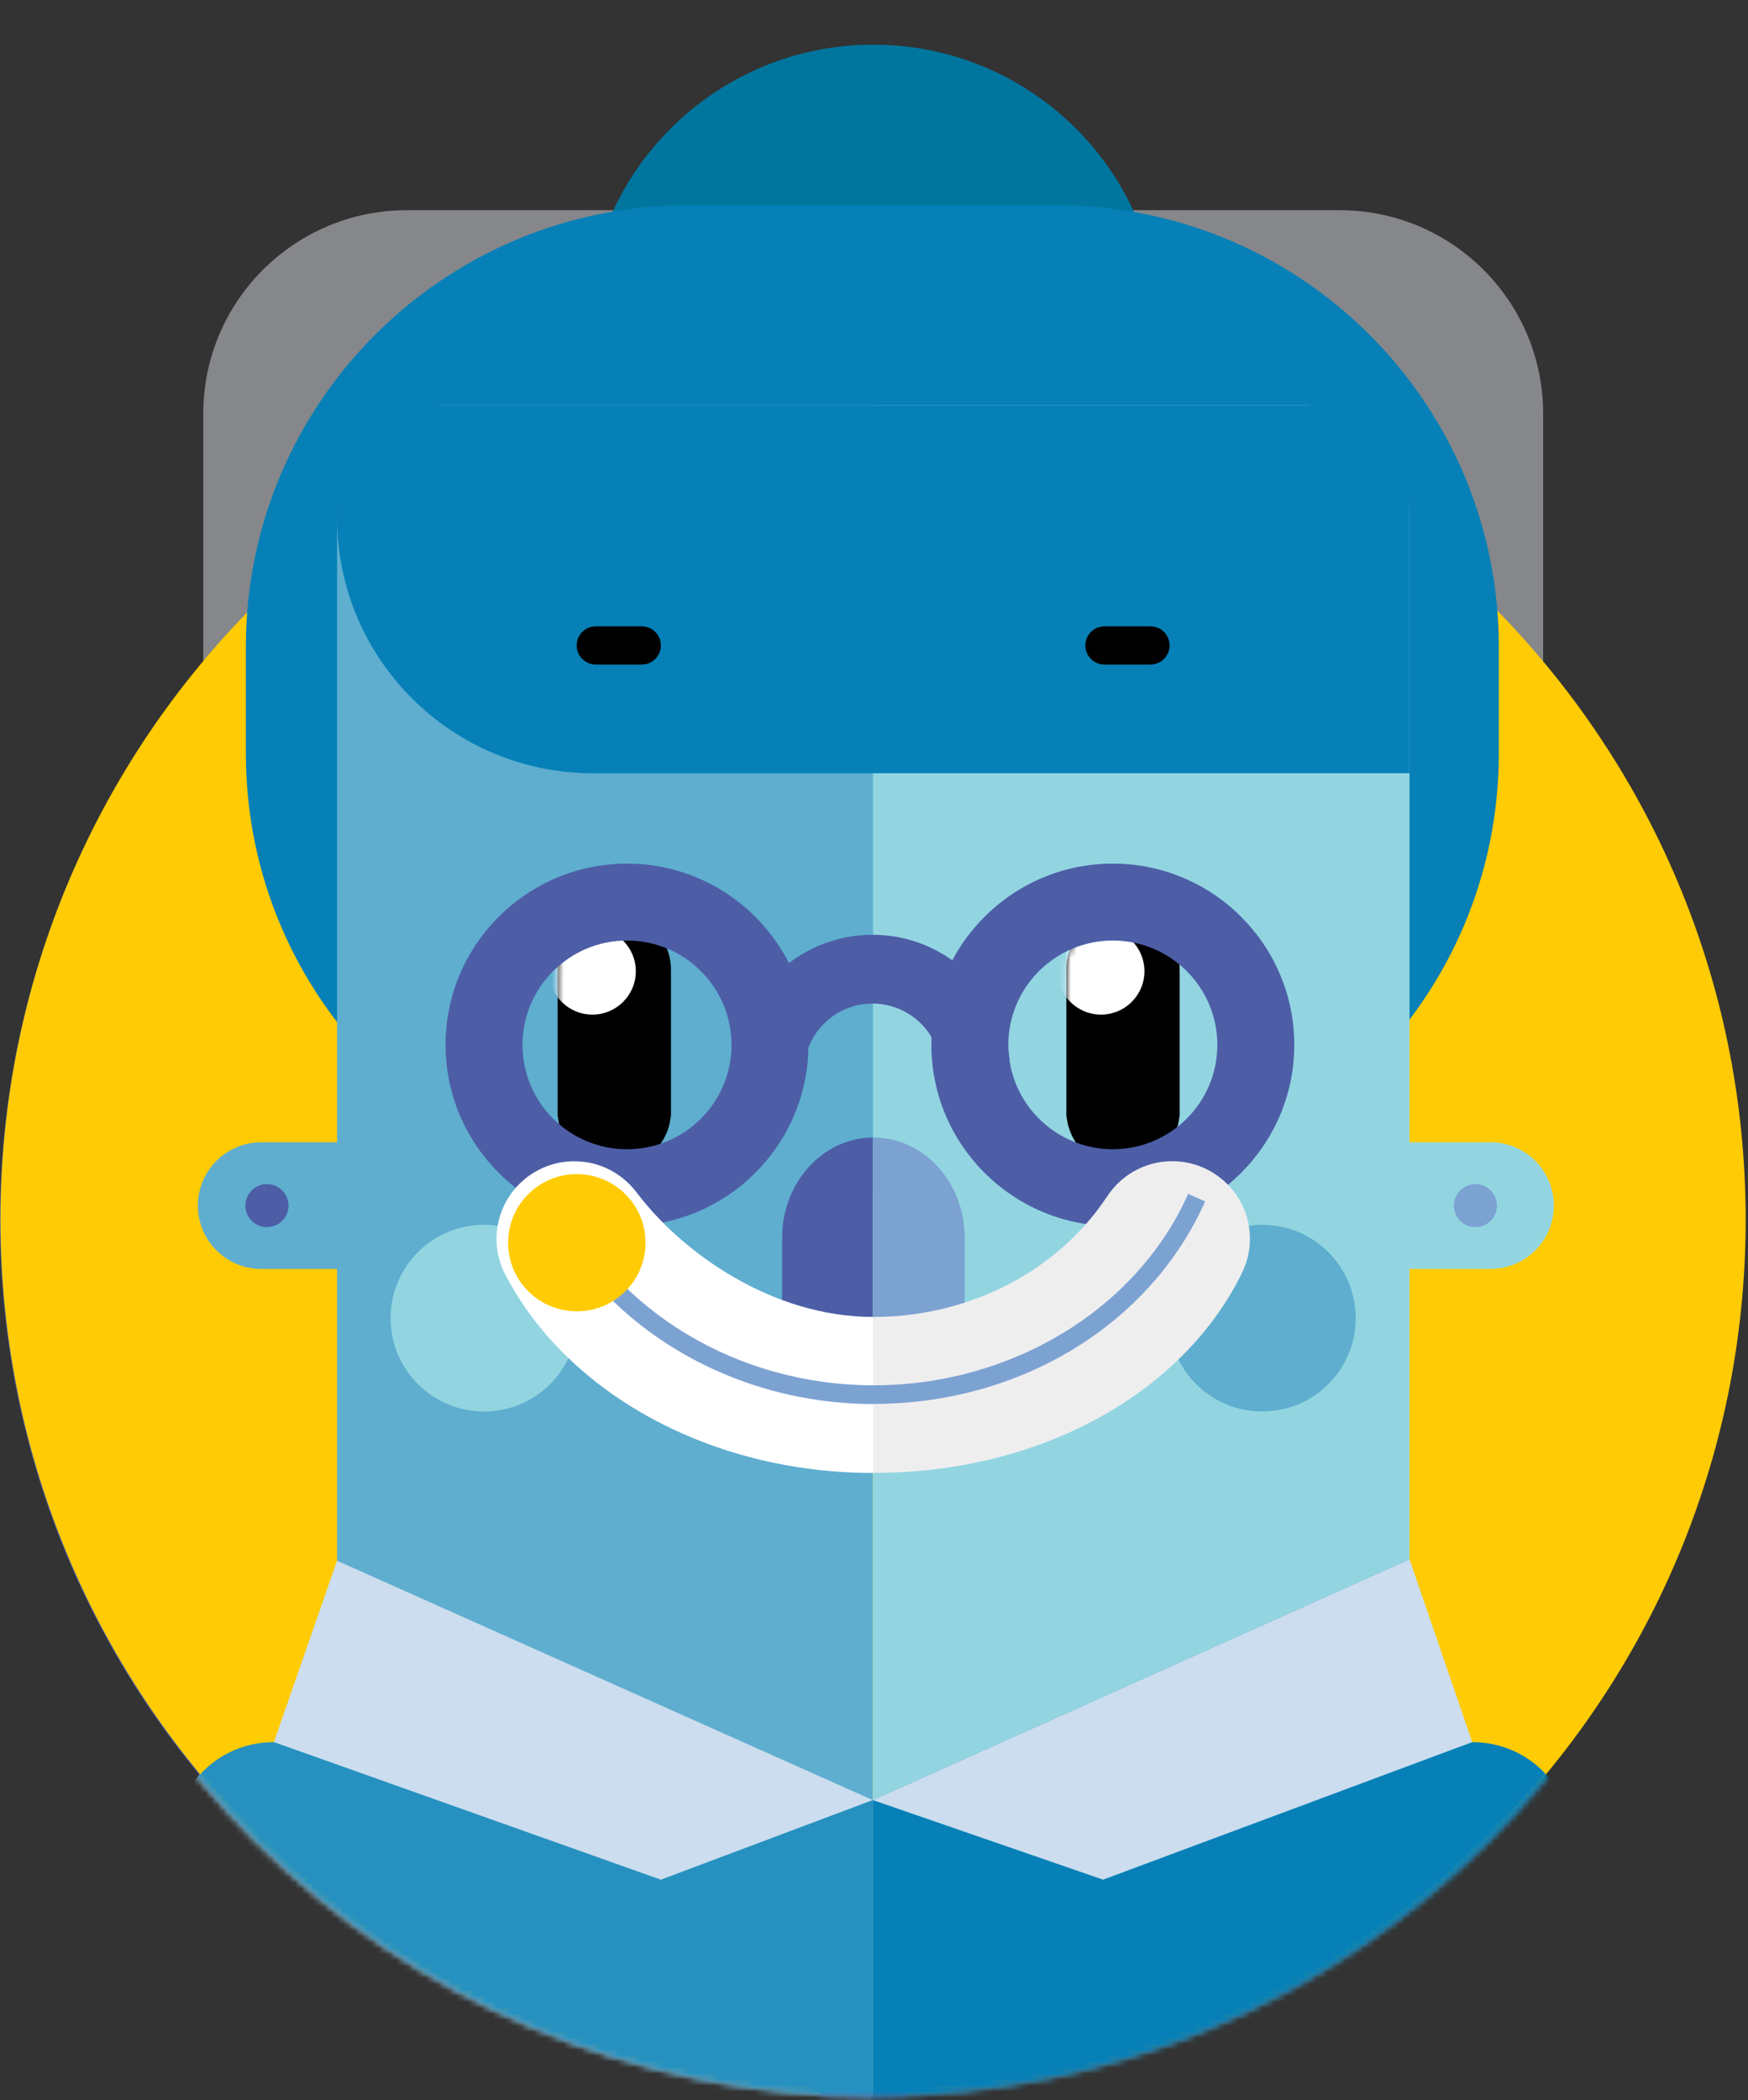 <svg width="293" height="352" viewBox="0 0 293 352" fill="none" xmlns="http://www.w3.org/2000/svg">
<rect x="0" y="0" width="293" height="352" fill="#333333" stroke="none"/>
<path d="M292.096 204.605C292.096 285.144 226.708 350.434 146.048 350.434C65.388 350.434 0 285.144 0 204.605C0 124.066 65.388 58.777 146.048 58.777C226.708 58.777 292.096 124.066 292.096 204.605Z" fill="#4D5EA7"/>
<mask id="mask0_0_1" style="mask-type:luminance" maskUnits="userSpaceOnUse" x="0" y="0" width="293" height="352">
<path d="M0 205.511C0 286.05 65.388 351.339 146.048 351.339C226.708 351.339 292.096 286.05 292.096 205.511C292.096 -40.55 226.708 4.402 146.048 4.402C124.105 4.402 103.284 0.983 84.61 0.983C34.651 0.971 0 25.466 0 205.511Z" fill="white"/>
</mask>
<g mask="url(#mask0_0_1)">
<path d="M68.227 35.224H224.512C243.377 35.224 258.662 50.486 258.662 69.322V157.581C258.662 176.417 243.377 191.679 224.512 191.679H68.227C49.362 191.679 34.077 176.417 34.077 157.581V69.322C34.077 50.486 49.362 35.224 68.227 35.224Z" fill="#86878A"/>
<path d="M74.217 68.321C64.337 68.321 56.331 76.316 56.331 86.181V460.175C56.331 509.642 96.47 549.745 146 549.792V68.321H74.217Z" fill="#B6B7B9"/>
<path d="M146 68.321V549.78C195.613 549.827 235.836 509.689 235.836 460.162V86.168C235.836 76.303 227.83 68.309 217.95 68.309H146V68.321Z" fill="#D7D8DA"/>
<path d="M146 301.754L56.331 261.687V460.175C56.331 460.83 56.367 461.485 56.379 556.345H146V301.766V301.754Z" fill="#B6B7B9"/>
<path d="M235.836 460.163V261.448L146 301.754V556.333H235.788C235.8 461.474 235.836 460.83 235.836 460.163Z" fill="#86878A"/>
<path d="M65.279 221.107C65.279 229.733 72.283 236.738 80.934 236.738C89.585 236.738 96.589 229.745 96.589 221.107C96.589 212.469 89.585 205.476 80.934 205.476C72.283 205.476 65.279 212.469 65.279 221.107Z" fill="#D7D8DA"/>
<path d="M195.542 221.107C195.542 229.733 202.546 236.738 211.197 236.738C219.848 236.738 226.852 229.745 226.852 221.107C226.852 212.469 219.848 205.476 211.197 205.476C202.546 205.476 195.542 212.469 195.542 221.107Z" fill="#B6B7B9"/>
<path d="M45.306 337.757V324.092C45.306 324.092 45.282 324.032 45.246 324.032C36.834 323.996 29.949 317.491 29.34 309.235C28.648 299.799 36.285 292.055 45.759 292.055H56.259C56.259 292.055 56.331 292.091 56.331 292.126V367.852C56.331 367.852 56.307 367.924 56.259 367.924H45.365C45.365 367.924 45.294 367.9 45.294 367.852V337.769L45.306 337.757Z" fill="#B6B7B9"/>
<path d="M246.79 337.757V324.092C246.79 324.092 246.814 324.032 246.85 324.032C255.262 323.996 262.146 317.491 262.755 309.235C263.447 299.799 255.81 292.055 246.336 292.055H235.836C235.836 292.055 235.765 292.091 235.765 292.126V367.852C235.765 367.852 235.789 367.924 235.836 367.924H246.73C246.73 367.924 246.802 367.9 246.802 367.852V337.769L246.79 337.757Z" fill="#86878A"/>
<path d="M130.822 207.644V218.915H146.024V190.869C137.624 190.917 130.822 198.411 130.822 207.644Z" fill="#4D5EA7"/>
<path d="M161.38 207.644C161.38 198.375 154.543 190.869 146.095 190.869C146.071 190.869 146.036 190.869 146.012 190.869V218.915H161.38V207.644Z" fill="#7CA2D2"/>
<path d="M43.647 191.679C37.788 191.679 33.027 196.421 33.027 202.282C33.027 208.144 37.776 212.886 43.647 212.886H66.497V191.679H43.647Z" fill="#B6B7B9"/>
<path d="M40.975 202.271C40.975 204.261 42.585 205.869 44.578 205.869C46.571 205.869 48.181 204.261 48.181 202.271C48.181 200.281 46.571 198.673 44.578 198.673C42.585 198.673 40.975 200.281 40.975 202.271Z" fill="#4D5EA7"/>
<path d="M249.379 191.679C255.238 191.679 259.999 196.421 259.999 202.282C259.999 208.144 255.25 212.886 249.379 212.886H226.529V191.679H249.379Z" fill="#D7D8DA"/>
<path d="M250.476 202.271C250.476 204.261 248.866 205.869 246.873 205.869C244.88 205.869 243.27 204.261 243.27 202.271C243.27 200.281 244.88 198.673 246.873 198.673C248.866 198.673 250.476 200.281 250.476 202.271Z" fill="#7CA2D2"/>
<path d="M192.463 105.326H184.779C183.013 105.326 181.581 106.756 181.581 108.519C181.581 110.282 183.013 111.712 184.779 111.712H192.463C194.229 111.712 195.661 110.282 195.661 108.519C195.661 106.756 194.229 105.326 192.463 105.326Z" fill="black"/>
<path d="M99.644 105.326H107.328C109.094 105.326 110.526 106.756 110.526 108.519C110.526 110.282 109.094 111.712 107.328 111.712H99.644C97.878 111.712 96.446 110.282 96.446 108.519C96.446 106.756 97.878 105.326 99.644 105.326Z" fill="black"/>
<path d="M194.038 146.776H194.014C194.014 146.621 194.038 146.454 194.038 146.299C194.038 141.069 189.791 136.827 184.552 136.827C179.314 136.827 175.066 141.069 175.066 146.299C175.066 146.466 175.078 146.621 175.09 146.776H175.066V170.902H175.114C175.579 175.703 179.624 179.456 184.552 179.456C189.48 179.456 193.525 175.703 193.991 170.902H194.038V146.776Z" fill="black"/>
</g>
<mask id="mask1_0_1" style="mask-type:luminance" maskUnits="userSpaceOnUse" x="175" y="136" width="20" height="44">
<path d="M175.066 146.299C175.066 146.466 175.078 146.621 175.09 146.775H175.066V170.901H175.114C175.579 175.703 179.624 179.444 184.552 179.444C189.48 179.444 193.525 175.691 193.991 170.901H194.038V146.775H194.014C194.014 146.621 194.038 146.454 194.038 146.299C194.038 141.069 189.791 136.827 184.552 136.827C179.314 136.827 175.066 141.069 175.066 146.299Z" fill="white"/>
</mask>
<g mask="url(#mask1_0_1)">
<path d="M181.247 144.786C181.247 148.789 184.505 152.041 188.514 152.041C192.523 152.041 195.78 148.789 195.78 144.786C195.78 140.783 192.523 137.53 188.514 137.53C184.505 137.53 181.247 140.783 181.247 144.786Z" fill="white"/>
</g>
<mask id="mask2_0_1" style="mask-type:luminance" maskUnits="userSpaceOnUse" x="0" y="0" width="293" height="352">
<path d="M0 205.511C0 286.05 65.388 351.339 146.048 351.339C226.708 351.339 292.096 286.05 292.096 205.511C292.096 -40.55 226.708 4.402 146.048 4.402C124.105 4.402 103.284 0.983 84.61 0.983C34.651 0.971 0 25.466 0 205.511Z" fill="white"/>
</mask>
<g mask="url(#mask2_0_1)">
<path d="M89.932 146.775H89.956C89.956 146.62 89.932 146.453 89.932 146.298C89.932 141.068 94.179 136.826 99.418 136.826C104.656 136.826 108.904 141.068 108.904 146.298C108.904 146.465 108.892 146.62 108.88 146.775H108.904V170.901H108.856C108.39 175.702 104.346 179.455 99.418 179.455C94.49 179.455 90.445 175.702 89.979 170.901H89.932V146.775Z" fill="black"/>
</g>
<mask id="mask3_0_1" style="mask-type:luminance" maskUnits="userSpaceOnUse" x="89" y="136" width="20" height="44">
<path d="M89.932 146.299C89.932 146.466 89.944 146.621 89.956 146.775H89.932V170.901H89.979C90.445 175.703 94.49 179.444 99.418 179.444C104.346 179.444 108.39 175.691 108.856 170.901H108.904V146.775H108.88C108.88 146.621 108.904 146.454 108.904 146.299C108.904 141.069 104.656 136.827 99.418 136.827C94.179 136.827 89.932 141.069 89.932 146.299Z" fill="white"/>
</mask>
<g mask="url(#mask3_0_1)">
<path d="M96.112 144.786C96.112 148.789 99.37 152.041 103.379 152.041C107.388 152.041 110.646 148.789 110.646 144.786C110.646 140.783 107.388 137.53 103.379 137.53C99.37 137.53 96.112 140.783 96.112 144.786Z" fill="white"/>
</g>
<mask id="mask4_0_1" style="mask-type:luminance" maskUnits="userSpaceOnUse" x="0" y="0" width="293" height="352">
<path d="M0 205.511C0 286.05 65.388 351.339 146.048 351.339C226.708 351.339 292.096 286.05 292.096 205.511C292.096 -40.55 226.708 4.402 146.048 4.402C124.105 4.402 103.284 0.983 84.61 0.983C34.651 0.971 0 25.466 0 205.511Z" fill="white"/>
</mask>
<g mask="url(#mask4_0_1)">
<path d="M170.175 218.902H145.953V250.403H170.175C178.885 250.403 185.949 243.35 185.949 234.653C185.949 225.955 178.885 218.902 170.175 218.902Z" fill="white"/>
<path d="M121.91 218.902C113.199 218.902 106.136 225.955 106.136 234.653C106.136 243.35 113.199 250.403 121.91 250.403H145.953V218.902H121.91Z" fill="#D7D7D7"/>
<path d="M163.219 233.402H128.688V236.726H163.219V233.402Z" fill="#7CA2D2"/>
<path d="M168.099 221.261C168.039 221.261 167.968 221.261 167.908 221.261C160.594 221.369 154.688 227.314 154.688 234.641C154.688 241.968 160.594 247.913 167.908 248.02C167.968 248.02 168.039 248.02 168.099 248.02C175.509 248.02 181.511 242.027 181.511 234.629C181.511 227.23 175.509 221.237 168.099 221.237" fill="#D7D7D7"/>
<path d="M119.309 210.646H65.662C57.31 210.646 50.52 203.867 50.52 195.527V171.008C50.52 162.668 57.31 155.889 65.662 155.889H119.309C127.661 155.889 134.45 162.668 134.45 171.008V195.527C134.45 203.867 127.661 210.646 119.309 210.646ZM65.662 167.386C63.67 167.386 62.047 169.006 62.047 170.996V195.515C62.047 197.505 63.67 199.125 65.662 199.125H119.309C121.301 199.125 122.924 197.505 122.924 195.515V170.996C122.924 169.006 121.301 167.386 119.309 167.386H65.662Z" fill="#4D5EA7"/>
<path d="M226.256 210.646H172.61C164.257 210.646 157.468 203.867 157.468 195.527V171.008C157.468 162.668 164.257 155.889 172.61 155.889H226.256C234.608 155.889 241.398 162.668 241.398 171.008V195.527C241.398 203.867 234.608 210.646 226.256 210.646ZM172.598 167.386C170.605 167.386 168.982 169.006 168.982 170.996V195.515C168.982 197.505 170.605 199.125 172.598 199.125H226.244C228.237 199.125 229.859 197.505 229.859 195.515V170.996C229.859 169.006 228.237 167.386 226.244 167.386H172.598Z" fill="#4D5EA7"/>
<path d="M168.981 191.881H157.455C157.455 185.555 152.3 180.396 145.953 180.396C139.605 180.396 134.45 185.543 134.45 191.881H122.924C122.924 179.204 133.257 168.887 145.953 168.887C158.648 168.887 168.981 179.204 168.981 191.881Z" fill="#4D5EA7"/>
<path d="M146.001 301.753L184.553 315.073L246.337 292.055L235.837 261.447L146.001 301.753Z" fill="#CBDDEE"/>
<path d="M146.001 301.753L110.539 315.073L45.76 292.055L56.331 261.674L146.001 301.753Z" fill="#CBDDEE"/>
<path d="M161.381 307.067L150.654 341.868H138.412L128.688 308.258L146.001 301.753L161.381 307.067Z" fill="#4D5EA7"/>
<path d="M150.654 341.867L168.003 459.912L146.37 502.505L125.334 461.461L138.411 341.867H150.654Z" fill="#4D5EA7"/>
</g>
<path d="M292.608 204.392C292.608 285.05 227.125 350.435 146.346 350.435C65.566 350.435 0.083 285.05 0.083 204.392C0.083 123.734 65.566 58.35 146.346 58.35C227.125 58.35 292.608 123.734 292.608 204.392Z" fill="#FFCB05"/>
<mask id="mask5_0_1" style="mask-type:luminance" maskUnits="userSpaceOnUse" x="0" y="0" width="293" height="352">
<path d="M0.083 205.309C0.083 285.967 65.566 351.352 146.346 351.352C227.125 351.352 292.608 285.967 292.608 205.309C292.608 -41.109 227.125 3.902 146.346 3.902C124.367 3.902 103.522 0.471 84.812 0.471C34.781 0.471 0.083 25.002 0.083 205.309Z" fill="white"/>
</mask>
<g mask="url(#mask5_0_1)">
<path d="M194.407 55.442C194.407 81.927 172.906 103.396 146.381 103.396C119.856 103.396 98.355 81.927 98.355 55.442C98.355 28.957 119.856 7.488 146.381 7.488C172.906 7.488 194.407 28.957 194.407 55.442Z" fill="#00769F"/>
<path d="M115.299 34.402H177.142C218.057 34.402 251.228 67.523 251.228 108.377V126.295C251.228 167.149 218.057 200.27 177.142 200.27H115.299C74.384 200.27 41.213 167.149 41.213 126.295V108.377C41.213 67.523 74.384 34.402 115.299 34.402Z" fill="#0680B7"/>
<path d="M74.407 67.904C64.515 67.904 56.497 75.91 56.497 85.787V460.318C56.497 509.856 96.696 550.018 146.297 550.066V67.904H74.407Z" fill="#5FAECF"/>
<path d="M146.298 67.904V550.066C195.983 550.114 236.265 509.916 236.265 460.318V85.787C236.265 75.91 228.247 67.904 218.355 67.904H146.298Z" fill="#92D5E1"/>
<path d="M236.265 129.595H99.393C75.708 129.595 56.497 110.425 56.497 86.764V78.877C56.497 72.824 61.413 67.916 67.475 67.916H225.275C231.337 67.916 236.253 72.824 236.253 78.877V129.595H236.265Z" fill="#0680B7"/>
<path d="M146.297 301.682L56.497 261.555V460.33C56.497 460.985 56.533 461.64 56.545 556.631H146.285V301.682H146.297Z" fill="#2691C0"/>
<path d="M236.265 460.318V261.317L146.298 301.682V556.631H236.218C236.229 461.64 236.265 460.985 236.265 460.33" fill="#0680B7"/>
<path d="M65.471 220.916C65.471 229.554 72.487 236.56 81.137 236.56C89.788 236.56 96.804 229.554 96.804 220.916C96.804 212.279 89.788 205.273 81.137 205.273C72.487 205.273 65.471 212.279 65.471 220.916Z" fill="#92D5E1"/>
<path d="M195.911 220.917C195.911 229.554 202.927 236.56 211.578 236.56C220.229 236.56 227.245 229.554 227.245 220.917C227.245 212.279 220.229 205.273 211.578 205.273C202.927 205.273 195.911 212.279 195.911 220.917Z" fill="#5FAECF"/>
<path d="M45.46 337.746V324.057C45.46 324.057 45.436 323.997 45.401 323.997C36.977 323.962 30.08 317.445 29.471 309.176C28.779 299.729 36.428 291.972 45.914 291.972H56.438C56.438 291.972 56.509 292.008 56.509 292.044V367.889C56.509 367.889 56.485 367.96 56.438 367.96H45.532C45.532 367.96 45.46 367.937 45.46 367.889V337.758V337.746Z" fill="#2691C0"/>
<path d="M247.231 337.746V324.057C247.231 324.057 247.255 323.997 247.29 323.997C255.714 323.962 262.611 317.445 263.22 309.176C263.912 299.729 256.263 291.972 246.777 291.972H236.253C236.253 291.972 236.182 292.008 236.182 292.044V367.889C236.182 367.889 236.206 367.96 236.253 367.96H247.159C247.159 367.96 247.231 367.937 247.231 367.889V337.758V337.746Z" fill="#0680B7"/>
<path d="M131.097 207.442V227.112H146.31V190.643C137.898 190.691 131.097 198.197 131.097 207.442Z" fill="#4D5EA7"/>
<path d="M161.702 207.442C161.702 198.161 154.853 190.643 146.393 190.643C146.369 190.643 146.333 190.643 146.31 190.643V227.112H161.702V207.442Z" fill="#7CA2D2"/>
<path d="M43.801 191.441C37.931 191.441 33.17 196.195 33.17 202.057C33.17 207.918 37.931 212.672 43.801 212.672H66.687V191.441H43.801Z" fill="#5FAECF"/>
<path d="M41.129 202.057C41.129 204.047 42.752 205.667 44.744 205.667C46.737 205.667 48.36 204.047 48.36 202.057C48.36 200.067 46.737 198.447 44.744 198.447C42.752 198.447 41.129 200.067 41.129 202.057Z" fill="#4D5EA7"/>
<path d="M249.82 191.441C255.691 191.441 260.452 196.195 260.452 202.057C260.452 207.918 255.691 212.672 249.82 212.672H226.935V191.441H249.82Z" fill="#92D5E1"/>
<path d="M250.93 202.057C250.93 204.047 249.307 205.667 247.315 205.667C245.322 205.667 243.699 204.047 243.699 202.057C243.699 200.067 245.322 198.447 247.315 198.447C249.307 198.447 250.93 200.067 250.93 202.057Z" fill="#7CA2D2"/>
<path d="M192.833 104.969H185.136C183.371 104.969 181.927 106.398 181.927 108.173C181.927 109.949 183.359 111.378 185.136 111.378H192.833C194.599 111.378 196.042 109.949 196.042 108.173C196.042 106.398 194.611 104.969 192.833 104.969Z" fill="black"/>
<path d="M99.87 104.969H107.566C109.332 104.969 110.776 106.398 110.776 108.173C110.776 109.949 109.344 111.378 107.566 111.378H99.87C98.104 111.378 96.66 109.949 96.66 108.173C96.66 106.398 98.092 104.969 99.87 104.969Z" fill="black"/>
<path d="M197.737 162.979H197.713C197.713 162.824 197.737 162.657 197.737 162.502C197.737 157.26 193.477 153.018 188.239 153.018C183.001 153.018 178.741 157.272 178.741 162.502C178.741 162.669 178.753 162.824 178.765 162.979H178.741V187.14H178.789C179.254 191.942 183.311 195.706 188.239 195.706C193.167 195.706 197.224 191.954 197.689 187.14H197.737V162.979Z" fill="black"/>
</g>
<mask id="mask6_0_1" style="mask-type:luminance" maskUnits="userSpaceOnUse" x="178" y="153" width="20" height="43">
<path d="M178.741 162.502C178.741 162.669 178.753 162.824 178.765 162.979H178.741V187.14H178.789C179.254 191.942 183.311 195.707 188.239 195.707C193.167 195.707 197.224 191.954 197.689 187.14H197.737V162.979H197.713C197.713 162.824 197.737 162.657 197.737 162.502C197.737 157.26 193.477 153.019 188.239 153.019C183.001 153.019 178.741 157.26 178.741 162.502Z" fill="white"/>
</mask>
<g mask="url(#mask6_0_1)">
<path d="M177.273 162.776C177.273 166.791 180.531 170.044 184.552 170.044C188.573 170.044 191.83 166.791 191.83 162.776C191.83 158.761 188.573 155.509 184.552 155.509C180.531 155.509 177.273 158.761 177.273 162.776Z" fill="white"/>
</g>
<mask id="mask7_0_1" style="mask-type:luminance" maskUnits="userSpaceOnUse" x="0" y="0" width="293" height="352">
<path d="M0.083 205.309C0.083 285.967 65.566 351.352 146.346 351.352C227.125 351.352 292.608 285.967 292.608 205.309C292.608 -41.109 227.125 3.902 146.346 3.902C124.367 3.902 103.522 0.471 84.812 0.471C34.781 0.471 0.083 25.002 0.083 205.309Z" fill="white"/>
</mask>
<g mask="url(#mask7_0_1)">
<path d="M93.475 162.979H93.499C93.499 162.824 93.475 162.657 93.475 162.502C93.475 157.26 97.734 153.019 102.973 153.019C108.211 153.019 112.47 157.272 112.47 162.502C112.47 162.669 112.458 162.824 112.447 162.979H112.47V187.14H112.423C111.957 191.942 107.9 195.707 102.973 195.707C98.045 195.707 93.988 191.954 93.522 187.14H93.475V162.979Z" fill="black"/>
</g>
<mask id="mask8_0_1" style="mask-type:luminance" maskUnits="userSpaceOnUse" x="93" y="153" width="20" height="43">
<path d="M93.475 162.502C93.475 162.669 93.487 162.824 93.499 162.979H93.475V187.14H93.522C93.988 191.942 98.045 195.707 102.973 195.707C107.9 195.707 111.957 191.954 112.423 187.14H112.47V162.979H112.447C112.447 162.824 112.47 162.657 112.47 162.502C112.47 157.26 108.223 153.019 102.973 153.019C97.722 153.019 93.475 157.26 93.475 162.502Z" fill="white"/>
</mask>
<g mask="url(#mask8_0_1)">
<path d="M92.019 162.776C92.019 166.791 95.276 170.044 99.297 170.044C103.318 170.044 106.576 166.791 106.576 162.776C106.576 158.761 103.318 155.509 99.297 155.509C95.276 155.509 92.019 158.761 92.019 162.776Z" fill="white"/>
</g>
<mask id="mask9_0_1" style="mask-type:luminance" maskUnits="userSpaceOnUse" x="0" y="0" width="293" height="352">
<path d="M0.083 205.309C0.083 285.967 65.566 351.352 146.346 351.352C227.125 351.352 292.608 285.967 292.608 205.309C292.608 -41.109 227.125 3.902 146.346 3.902C124.367 3.902 103.522 0.471 84.812 0.471C34.781 0.471 0.083 25.002 0.083 205.309Z" fill="white"/>
</mask>
<g mask="url(#mask9_0_1)">
<path d="M169.315 179.694H157.765C157.765 173.356 152.598 168.197 146.25 168.197C139.902 168.197 134.736 173.356 134.736 179.694H123.186C123.186 166.994 133.531 156.664 146.25 156.664C158.97 156.664 169.315 166.994 169.315 179.694Z" fill="#4D5EA7"/>
<path d="M146.298 301.682L184.898 315.026L246.777 291.972L236.265 261.317L146.298 301.682Z" fill="#CBDDEE"/>
<path d="M146.298 301.682L110.776 315.026L45.914 291.972L56.498 261.556L146.298 301.682Z" fill="#CBDDEE"/>
<path d="M186.533 205.476C169.768 205.476 156.118 191.858 156.118 175.107C156.118 158.356 169.756 144.738 186.533 144.738C203.309 144.738 216.948 158.356 216.948 175.107C216.948 191.858 203.309 205.476 186.533 205.476ZM186.533 157.629C176.88 157.629 169.017 165.469 169.017 175.119C169.017 184.77 176.868 192.609 186.533 192.609C196.198 192.609 204.049 184.77 204.049 175.119C204.049 165.469 196.198 157.629 186.533 157.629Z" fill="#4D5EA7"/>
<path d="M105.097 205.476C88.333 205.476 74.683 191.858 74.683 175.107C74.683 158.356 88.321 144.738 105.097 144.738C121.874 144.738 135.512 158.356 135.512 175.107C135.512 191.858 121.874 205.476 105.097 205.476ZM105.097 157.629C95.444 157.629 87.581 165.469 87.581 175.119C87.581 184.77 95.432 192.609 105.097 192.609C114.762 192.609 122.614 184.77 122.614 175.119C122.614 165.469 114.762 157.629 105.097 157.629Z" fill="#4D5EA7"/>
</g>
<path d="M146.37 220.714C129.331 220.714 114.201 209.86 106.624 199.733H106.612C104.226 196.636 100.491 194.622 96.267 194.622C89.072 194.622 83.226 200.448 83.226 207.644C83.226 210.063 83.906 212.326 85.051 214.268C95.372 233.486 118.986 246.865 146.429 246.865H146.453V220.726C146.453 220.726 146.406 220.726 146.382 220.726" fill="white"/>
<path d="M196.484 194.61C191.819 194.61 187.726 197.065 185.423 200.758H185.411C177.441 212.696 162.967 220.69 146.441 220.714V246.853C174.386 246.853 197.94 233.605 207.939 213.84L208.178 213.339C209.025 211.612 209.514 209.682 209.514 207.632C209.514 200.448 203.679 194.61 196.472 194.61" fill="#EFEEEF"/>
<path d="M146.478 235.309C122.435 235.309 100.694 222.168 91.077 201.818L93.905 200.484C103.009 219.737 123.64 232.175 146.478 232.175C169.315 232.175 190.483 219.582 199.157 200.091L202.009 201.354C192.833 221.965 171.034 235.285 146.478 235.285" fill="#7CA2D2"/>
<path d="M85.171 208.275C85.171 214.626 90.326 219.772 96.685 219.772C103.045 219.772 108.2 214.626 108.2 208.275C108.2 201.925 103.045 196.778 96.685 196.778C90.326 196.778 85.171 201.925 85.171 208.275Z" fill="#FFCB05"/>
</svg>
